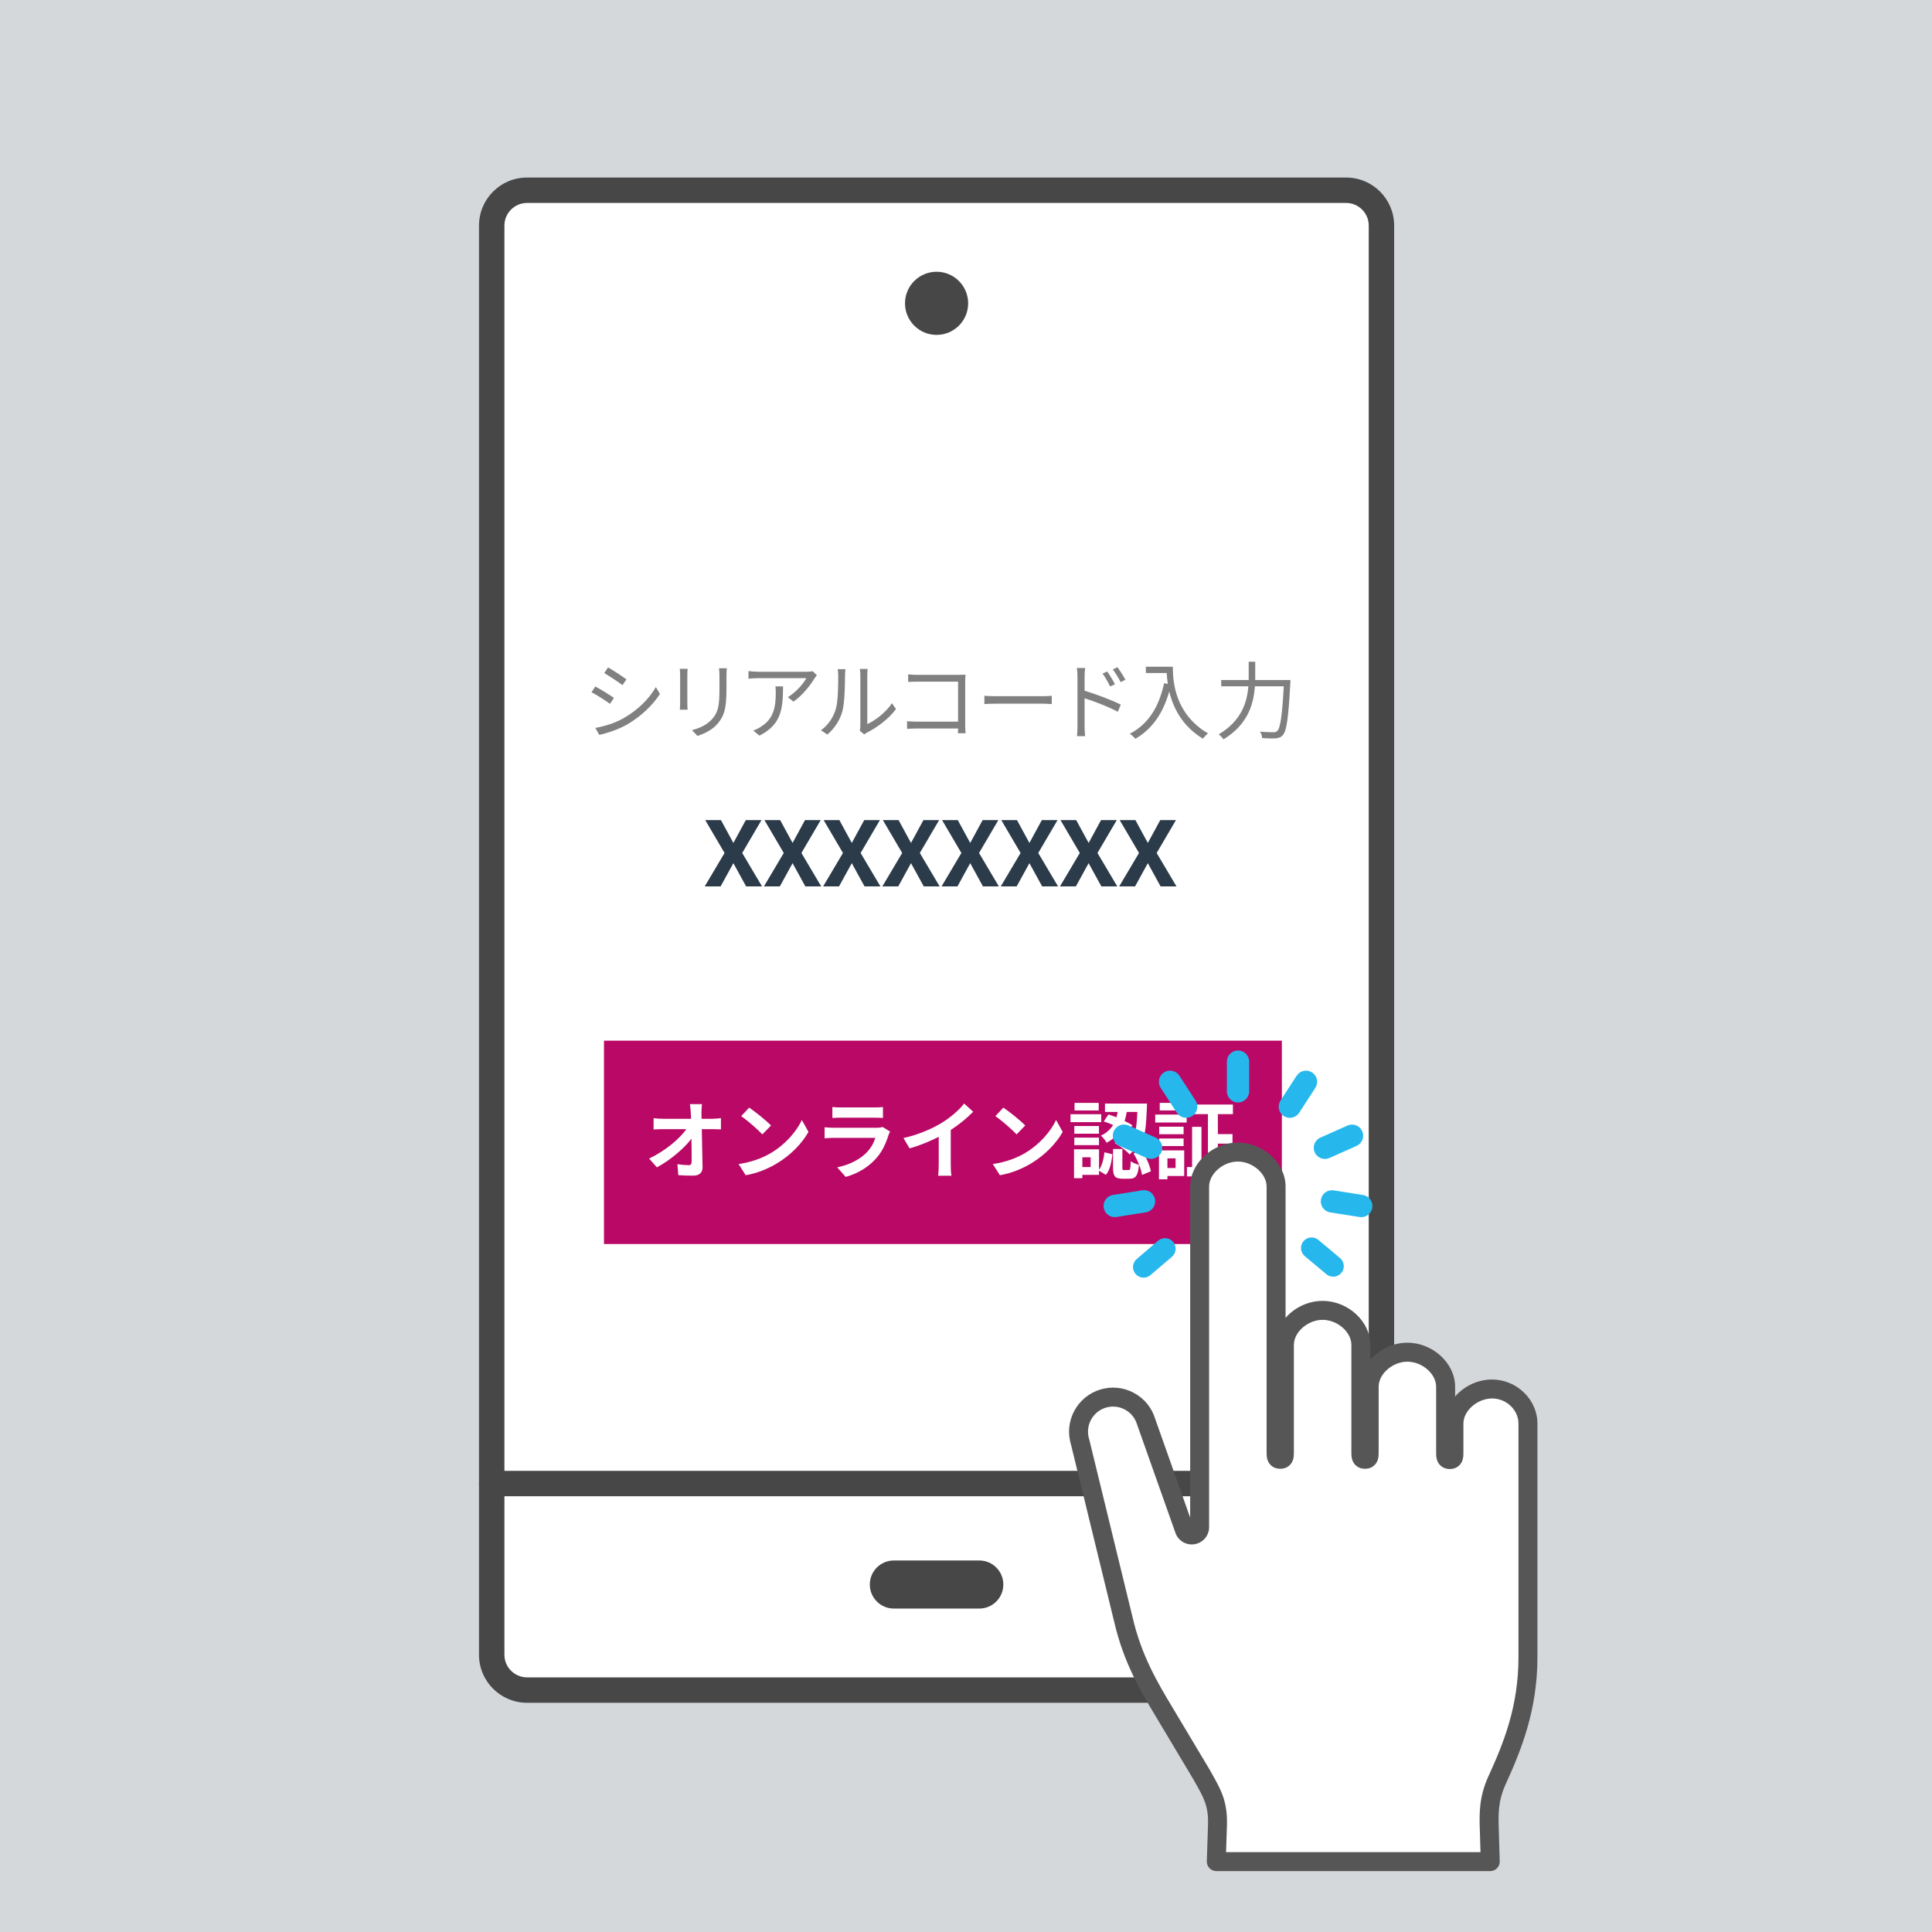 <?xml version="1.0" encoding="UTF-8"?><svg xmlns="http://www.w3.org/2000/svg" width="228" height="228" viewBox="0 0 228 228"><g id="b"><rect width="228" height="228" fill="#d5d8db"/></g><g id="c"><g><g><path d="m62.197,22.451h96.661c2.301,0,4.169,1.868,4.169,4.169v168.662c0,2.301-1.868,4.169-4.169,4.169H62.197c-2.301,0-4.169-1.868-4.169-4.169V26.621c0-2.301,1.868-4.17,4.17-4.17Z" fill="#fff"/><path d="m158.859,23.951c1.472,0,2.669,1.197,2.669,2.669v168.661c0,1.472-1.197,2.669-2.669,2.669H62.197c-1.472,0-2.669-1.197-2.669-2.669V26.62c0-1.472,1.197-2.669,2.669-2.669h96.661m0-3H62.197c-3.131,0-5.669,2.538-5.669,5.669v168.661c0,3.131,2.538,5.669,5.669,5.669h96.661c3.131,0,5.669-2.538,5.669-5.669V26.62c0-3.131-2.538-5.669-5.669-5.669h0Z" fill="#474747"/></g><g><g><path d="m161.409,176.577H59.647c-1.723,0-3.119-.672-3.119-1.5s1.396-1.5,3.119-1.5h101.762c1.723,0,3.119.672,3.119,1.5s-1.396,1.5-3.119,1.5Z" fill="#474747"/><path d="m115.568,189.832h-10.081c-1.568,0-2.838-1.271-2.838-2.838s1.271-2.838,2.838-2.838h10.081c1.568,0,2.838,1.271,2.838,2.838s-1.271,2.838-2.838,2.838Z" fill="#474747"/></g><circle cx="110.528" cy="35.796" r="3.726" fill="#474747"/></g></g><g><g><rect x="71.277" y="122.811" width="80" height="24" fill="#b90865"/><g><path d="m84.041,132.032c.33,0,.8-.04,1.04-.08v1.33c-.32-.01-.7-.029-.97-.029h-1.29c.029,1.46.069,3.13.09,4.479.01.64-.36,1.01-1.12,1.01-.61,0-1.17-.02-1.74-.06l-.109-1.3c.449.08.989.12,1.329.12.25,0,.351-.131.351-.421,0-.67,0-1.67-.021-2.699-.88,1.149-2.5,2.54-4.08,3.38l-.92-1.04c1.94-.92,3.591-2.33,4.4-3.47h-2.73c-.359,0-.789.02-1.14.04v-1.33c.29.04.771.069,1.11.069h3.31c-.01-.26-.02-.5-.03-.72-.02-.29-.05-.66-.1-1.01h1.42c-.04.31-.06.7-.06,1.01l.01.72h1.25Z" fill="#fff"/><path d="m90.991,136.062c1.7-1.01,3.01-2.54,3.64-3.89l.78,1.409c-.76,1.351-2.09,2.73-3.7,3.7-1.01.61-2.3,1.17-3.71,1.41l-.84-1.32c1.56-.22,2.859-.729,3.83-1.31Zm0-3.24l-1.021,1.05c-.52-.56-1.77-1.649-2.5-2.159l.94-1c.7.47,2,1.51,2.58,2.109Z" fill="#fff"/><path d="m105.041,133.542c-.07.13-.15.31-.19.42-.3.97-.729,1.939-1.479,2.77-1.01,1.12-2.29,1.8-3.57,2.16l-1-1.13c1.51-.311,2.71-.97,3.47-1.75.54-.55.851-1.17,1.03-1.73h-4.83c-.239,0-.739.011-1.16.05v-1.3c.421.04.851.061,1.16.061h4.95c.32,0,.59-.04.73-.101l.89.551Zm-6.81-2.9c.279.04.699.05,1.039.05h3.851c.31,0,.8-.01,1.08-.05v1.29c-.271-.021-.74-.03-1.101-.03h-3.83c-.319,0-.75.01-1.039.03v-1.29Z" fill="#fff"/><path d="m112.201,137.442c0,.44.02,1.061.09,1.311h-1.58c.04-.24.07-.87.07-1.311v-3.28c-1.03.521-2.28,1.04-3.44,1.36l-.72-1.22c1.75-.38,3.43-1.12,4.55-1.811,1.01-.63,2.05-1.52,2.61-2.26l1.069.97c-.76.761-1.659,1.511-2.649,2.15v4.09Z" fill="#fff"/><path d="m120.991,136.062c1.7-1.01,3.01-2.54,3.64-3.89l.78,1.409c-.76,1.351-2.09,2.73-3.7,3.7-1.01.61-2.3,1.17-3.71,1.41l-.84-1.32c1.56-.22,2.859-.729,3.83-1.31Zm0-3.24l-1.021,1.05c-.52-.56-1.77-1.649-2.5-2.159l.94-1c.7.47,2,1.51,2.58,2.109Z" fill="#fff"/><path d="m129.961,132.431h-3.63v-.938h3.63v.938Zm-.26,5.611c.37-.5.55-1.291.64-2.061l.94.24c-.101.89-.28,1.84-.771,2.43l-.81-.49v.49h-1.97v.39h-.98v-3.409h2.95v2.41Zm-.01-4.251h-2.91v-.909h2.91v.909Zm-2.91.461h2.91v.889h-2.91v-.889Zm2.88-3.201h-2.851v-.898h2.851v.898Zm-.95,5.521h-.979v1.15h.979v-1.15Zm2.1-5.05c.301.09.62.21.94.33.06-.21.11-.42.15-.63h-1.5v-.99h4.96s0,.3-.011.44c-.1,2.26-.199,3.189-.47,3.51-.189.25-.38.34-.66.38-.239.04-.649.05-1.08.04-.02-.32-.13-.76-.279-1.04-.17-.11-.351-.22-.551-.33-.359.64-.899,1.2-1.72,1.63-.12-.26-.43-.649-.67-.84.69-.33,1.14-.77,1.44-1.26-.37-.16-.75-.311-1.101-.42l.55-.82Zm2.37,6.56c.19,0,.23-.13.261-1.05.199.181.67.351.97.431-.11,1.31-.4,1.64-1.11,1.64h-.819c-.94,0-1.131-.33-1.131-1.32v-2.189h1.101v2.18c0,.271.02.31.2.31h.529Zm-.92-3.869c.641.33,1.41.84,1.79,1.27l-.74.76c-.34-.41-1.1-.97-1.739-1.34l.689-.689Zm.71-2.99c-.06.359-.14.72-.25,1.07.351.17.67.34.91.5l-.479.77c.21.01.38.01.479.01.14.01.23-.02.3-.13.141-.149.221-.74.29-2.22h-1.25Zm1.761,4.53c.529.76.949,1.779,1.09,2.47l-1.051.43c-.1-.689-.51-1.75-1-2.52l.961-.38Z" fill="#fff"/><path d="m136.331,131.533h3.71v.938h-3.71v-.938Zm3.419,7.249h-1.979v.39h-.999v-3.409h2.979v3.02Zm-.069-4.931h-2.88v-.889h2.88v.889Zm-2.88.502h2.88v.898h-2.88v-.898Zm2.88-3.302h-2.819v-.898h2.819v.898Zm-1.91,5.65v1.141h.961v-1.141h-.961Zm7.92,1.021v1.109h-5.619v-1.109h.61v-4.74h1.108v4.74h.762v-6.24h-2.2v-1.13h5.148v1.13h-1.779v2.36h1.729v1.12h-1.729v2.76h1.97Z" fill="#fff"/></g></g><g><path d="m86.547,99.48l1.466-2.697h1.854l-2.277,3.879,2.337,3.943h-1.875l-1.504-2.74-1.504,2.74h-1.875l2.337-3.943-2.278-3.879h1.854l1.467,2.697Z" fill="#2c3b49"/><path d="m93.534,99.48l1.466-2.697h1.854l-2.277,3.879,2.337,3.943h-1.875l-1.504-2.74-1.504,2.74h-1.875l2.337-3.943-2.278-3.879h1.854l1.467,2.697Z" fill="#2c3b49"/><path d="m100.521,99.48l1.466-2.697h1.854l-2.277,3.879,2.337,3.943h-1.875l-1.504-2.74-1.504,2.74h-1.875l2.337-3.943-2.278-3.879h1.854l1.467,2.697Z" fill="#2c3b49"/><path d="m107.509,99.48l1.466-2.697h1.854l-2.277,3.879,2.337,3.943h-1.875l-1.504-2.74-1.504,2.74h-1.875l2.337-3.943-2.278-3.879h1.854l1.467,2.697Z" fill="#2c3b49"/><path d="m114.496,99.48l1.466-2.697h1.854l-2.277,3.879,2.337,3.943h-1.875l-1.504-2.74-1.504,2.74h-1.875l2.337-3.943-2.278-3.879h1.854l1.467,2.697Z" fill="#2c3b49"/><path d="m121.483,99.48l1.466-2.697h1.854l-2.277,3.879,2.337,3.943h-1.875l-1.504-2.74-1.504,2.74h-1.875l2.337-3.943-2.278-3.879h1.854l1.467,2.697Z" fill="#2c3b49"/><path d="m128.471,99.48l1.466-2.697h1.854l-2.277,3.879,2.337,3.943h-1.875l-1.504-2.74-1.504,2.74h-1.875l2.337-3.943-2.278-3.879h1.854l1.467,2.697Z" fill="#2c3b49"/><path d="m135.458,99.48l1.466-2.697h1.854l-2.277,3.879,2.337,3.943h-1.875l-1.504-2.74-1.504,2.74h-1.875l2.337-3.943-2.278-3.879h1.854l1.467,2.697Z" fill="#2c3b49"/></g><g><path d="m72.45,82.362l-.46.7c-.49-.36-1.58-1.061-2.181-1.37l.44-.68c.6.319,1.76,1.029,2.2,1.35Zm1.16,2.38c1.659-.95,2.979-2.25,3.79-3.66l.479.82c-.87,1.35-2.25,2.64-3.84,3.58-1.01.58-2.39,1.05-3.32,1.24l-.46-.82c1.101-.19,2.34-.58,3.351-1.16Zm.319-4.569l-.47.68c-.479-.36-1.56-1.08-2.15-1.42l.45-.67c.59.33,1.74,1.09,2.17,1.41Z" fill="gray"/><path d="m81.144,78.933c-.02.189-.03.479-.03.72v3.34c0,.25.011.58.03.76h-.92c.01-.149.04-.47.04-.77v-3.33c0-.18-.02-.53-.04-.72h.92Zm4.63-.07c-.02.24-.04.53-.04.86v1.62c0,2.399-.319,3.189-1.04,4.05-.649.78-1.649,1.21-2.38,1.46l-.649-.69c.92-.229,1.779-.63,2.399-1.33.72-.83.84-1.64.84-3.529v-1.58c0-.33-.029-.62-.05-.86h.92Z" fill="gray"/><path d="m96.398,79.683c-.069.1-.199.25-.27.359-.4.681-1.35,1.971-2.49,2.761l-.66-.53c.92-.54,1.86-1.62,2.181-2.24h-5.69c-.37,0-.74.021-1.14.061v-.9c.35.04.77.08,1.14.08h5.74c.189,0,.55-.03.7-.061l.489.471Zm-3.989,1.319c0,2.71-.24,4.54-2.79,5.811l-.73-.601c.271-.09.61-.25.891-.439,1.55-.95,1.77-2.38,1.77-4.05,0-.24-.01-.46-.04-.721h.9Z" fill="gray"/><path d="m96.882,86.183c.84-.601,1.439-1.49,1.74-2.46.29-.92.3-2.91.3-4.021,0-.3-.03-.52-.07-.729h.92c-.01.12-.05.42-.05.72,0,1.11-.04,3.25-.31,4.25-.301,1.07-.94,2.05-1.78,2.74l-.75-.5Zm4.58.05c.04-.16.069-.36.069-.56v-5.99c0-.38-.05-.66-.06-.74h.92c-.01.08-.04.36-.04.74v5.77c.92-.42,2.15-1.33,2.91-2.46l.479.681c-.859,1.17-2.25,2.189-3.409,2.77-.15.08-.24.15-.341.23l-.529-.44Z" fill="gray"/><path d="m113.046,86.532c.01-.109.01-.32.021-.56h-4.891c-.41,0-.859.02-1.13.04v-.9c.26.021.69.05,1.11.05h4.91v-4.72h-4.79c-.37,0-.86.02-1.101.03v-.891c.33.04.771.061,1.09.061h4.931c.24,0,.54-.01.74-.021-.011.23-.03.54-.03.78v5.16c0,.36.03.81.04.97h-.9Z" fill="gray"/><path d="m116.169,82.112c.301.021.83.05,1.391.05h5.479c.5,0,.86-.029,1.08-.05v.98c-.2-.011-.62-.051-1.069-.051h-5.49c-.55,0-1.08.021-1.391.051v-.98Z" fill="gray"/><path d="m127.995,81.513c1.32.399,3.21,1.109,4.271,1.64l-.351.85c-1.079-.59-2.81-1.25-3.92-1.6v3.29c0,.32.021.86.061,1.18h-.96c.04-.319.06-.81.06-1.18v-5.82c0-.279-.02-.729-.08-1.04h.98c-.03.311-.061.74-.061,1.04v1.641Zm3.011-.5c-.25-.521-.561-1.07-.891-1.521l.55-.25c.261.37.681,1.04.91,1.51l-.569.261Zm1.25-.511c-.271-.52-.591-1.05-.931-1.5l.55-.26c.261.351.7,1.021.94,1.48l-.56.279Z" fill="gray"/><path d="m138.409,78.683c0,1.77.229,5.54,4.149,7.87-.17.12-.47.439-.6.62-2.46-1.49-3.521-3.681-3.971-5.57-.739,2.59-2,4.41-3.989,5.58-.141-.15-.471-.46-.67-.59,2.21-1.15,3.439-3.16,4.05-5.96l.439.069c-.069-.46-.109-.899-.13-1.279h-2.46v-.74h3.181Z" fill="gray"/><path d="m152.291,80.252s-.01.28-.021.391c-.22,4.1-.43,5.59-.869,6.09-.23.28-.471.36-.851.4-.35.029-.99.01-1.6-.03-.01-.22-.101-.54-.25-.76.68.06,1.319.069,1.569.069.211,0,.341-.029.461-.149.359-.34.579-1.75.77-5.271h-3.41c-.14,2.07-.8,4.49-3.7,6.26-.12-.18-.39-.47-.569-.59,2.71-1.609,3.35-3.8,3.5-5.67h-3.2v-.74h3.24v-2.159h.77v2.159h4.16Z" fill="gray"/></g></g><g><g><path d="m146.101,130.108c-.726,0-1.316-.589-1.316-1.316v-3.506c0-.726.589-1.316,1.316-1.316s1.316.589,1.316,1.316v3.506c0,.726-.589,1.316-1.316,1.316Z" fill="#26b8ec"/><path d="m151.498,131.708c-.609-.396-.782-1.211-.387-1.82l1.909-2.94c.396-.609,1.211-.782,1.82-.387.609.396.782,1.21.387,1.82l-1.909,2.94c-.396.609-1.211.782-1.82.387Z" fill="#26b8ec"/><path d="m155.153,135.99c-.295-.664.003-1.441.667-1.737l3.203-1.426c.664-.295,1.441.003,1.737.667.295.664-.003,1.441-.667,1.737l-3.203,1.426c-.664.295-1.441-.003-1.737-.667Z" fill="#26b8ec"/><path d="m155.886,141.572c.114-.718.788-1.207,1.505-1.094l3.462.548c.718.114,1.207.788,1.094,1.505-.114.718-.788,1.207-1.505,1.094l-3.462-.548c-.718-.114-1.207-.788-1.094-1.505Z" fill="#26b8ec"/><path d="m153.823,146.481c.443-.529,1.231-.6,1.76-.157l2.554,2.137c.529.443.6,1.231.157,1.76-.443.529-1.231.6-1.76.157l-2.554-2.137c-.529-.443-.6-1.231-.157-1.76Z" fill="#26b8ec"/><path d="m140.703,131.705c-.609.396-1.424.222-1.82-.387l-1.909-2.94c-.396-.609-.222-1.424.387-1.82.609-.396,1.424-.222,1.82.387l1.909,2.94c.396.609.222,1.424-.387,1.82Z" fill="#26b8ec"/><path d="m137.045,135.985c-.295.664-1.073.962-1.737.667l-3.203-1.426c-.664-.295-.962-1.073-.667-1.737.295-.664,1.073-.962,1.737-.667l3.203,1.426c.664.295.962,1.073.667,1.737Z" fill="#26b8ec"/><path d="m136.309,141.566c.114.718-.376,1.391-1.094,1.505l-3.462.548c-.718.114-1.391-.376-1.505-1.094-.114-.718.376-1.391,1.094-1.505l3.462-.548c.718-.114,1.391.376,1.505,1.094Z" fill="#26b8ec"/><path d="m138.44,146.554c.448.525.386,1.314-.139,1.762l-2.532,2.163c-.525.448-1.314.386-1.762-.139s-.386-1.314.139-1.762l2.532-2.163c.525-.448,1.314-.386,1.762.139Z" fill="#26b8ec"/></g><g><path d="m176.097,162.797c-1.665,0-3.28.745-4.375,2.006v-1.154c0-2.766-2.63-5.193-5.629-5.193-1.665,0-3.279.745-4.375,2.006v-1.748c0-2.766-2.63-5.193-5.629-5.193-1.665,0-3.279.745-4.375,2.005v-15.493c0-2.766-2.63-5.193-5.629-5.193s-5.629,2.427-5.629,5.193v39.07l-4.127-11.654c-.401-1.328-1.296-2.42-2.519-3.075-1.223-.655-2.627-.795-3.955-.393-2.741.829-4.298,3.731-3.471,6.464l5.099,20.921c1.122,4.868,3.152,8.256,4.945,11.247l4.407,7.373c.093.168.184.329.276.493l.026.047c.935,1.663,1.499,2.666,1.424,4.836l-.142,4.295c-.01.301.104.598.314.814.209.216.502.341.804.341h32.334c.301,0,.593-.124.803-.34.209-.216.324-.512.315-.812l-.086-2.827c-.006-.299-.014-.58-.023-.854l-.002-.061c-.057-1.798-.107-3.352.827-5.395,1.806-3.955,3.733-8.698,3.733-14.948v-27.583c0-2.815-2.445-5.193-5.339-5.193Z" fill="#575656"/><path d="m174.641,215.989v.027c.01.275.019.557.025.871l.051,1.688h-30.026l.103-3.138c.097-2.794-.703-4.217-1.721-6.027-.092-.163-.187-.332-.285-.51-.011-.019-.022-.038-.033-.057l-4.41-7.378c-1.707-2.848-3.641-6.075-4.688-10.614l-5.102-20.935c-.009-.036-.019-.073-.03-.108-.472-1.561.414-3.215,1.975-3.687.757-.228,1.556-.149,2.252.224.696.373,1.206.997,1.436,1.758.008.027.017.053.028.084l4.502,12.713c.333.941,1.288,1.502,2.274,1.333.984-.169,1.698-1.016,1.698-2.015v-40.184c0-1.52,1.649-2.957,3.393-2.957s3.393,1.437,3.393,2.957v31.31c0,.451-.001,1.069.475,1.546.202.202.562.442,1.135.442s.933-.24,1.134-.442c.476-.477.475-1.095.475-1.546v-12.63c0-1.52,1.649-2.957,3.393-2.957s3.393,1.437,3.393,2.957v12.63c0,.451-.002,1.069.475,1.546.202.202.562.442,1.134.442s.933-.24,1.134-.442c.476-.477.475-1.095.475-1.546v-7.693c0-1.52,1.649-2.957,3.393-2.957s3.393,1.437,3.393,2.957v7.721c0,.451-.001,1.069.475,1.546.202.202.562.443,1.134.443s.933-.241,1.134-.443c.476-.477.475-1.095.475-1.547v-3.379c0-1.52,1.649-2.957,3.393-2.957,1.682,0,3.103,1.354,3.103,2.957v27.583c0,5.801-1.744,10.106-3.531,14.018-1.151,2.521-1.088,4.491-1.027,6.397Z" fill="#fff"/></g></g></g></svg>